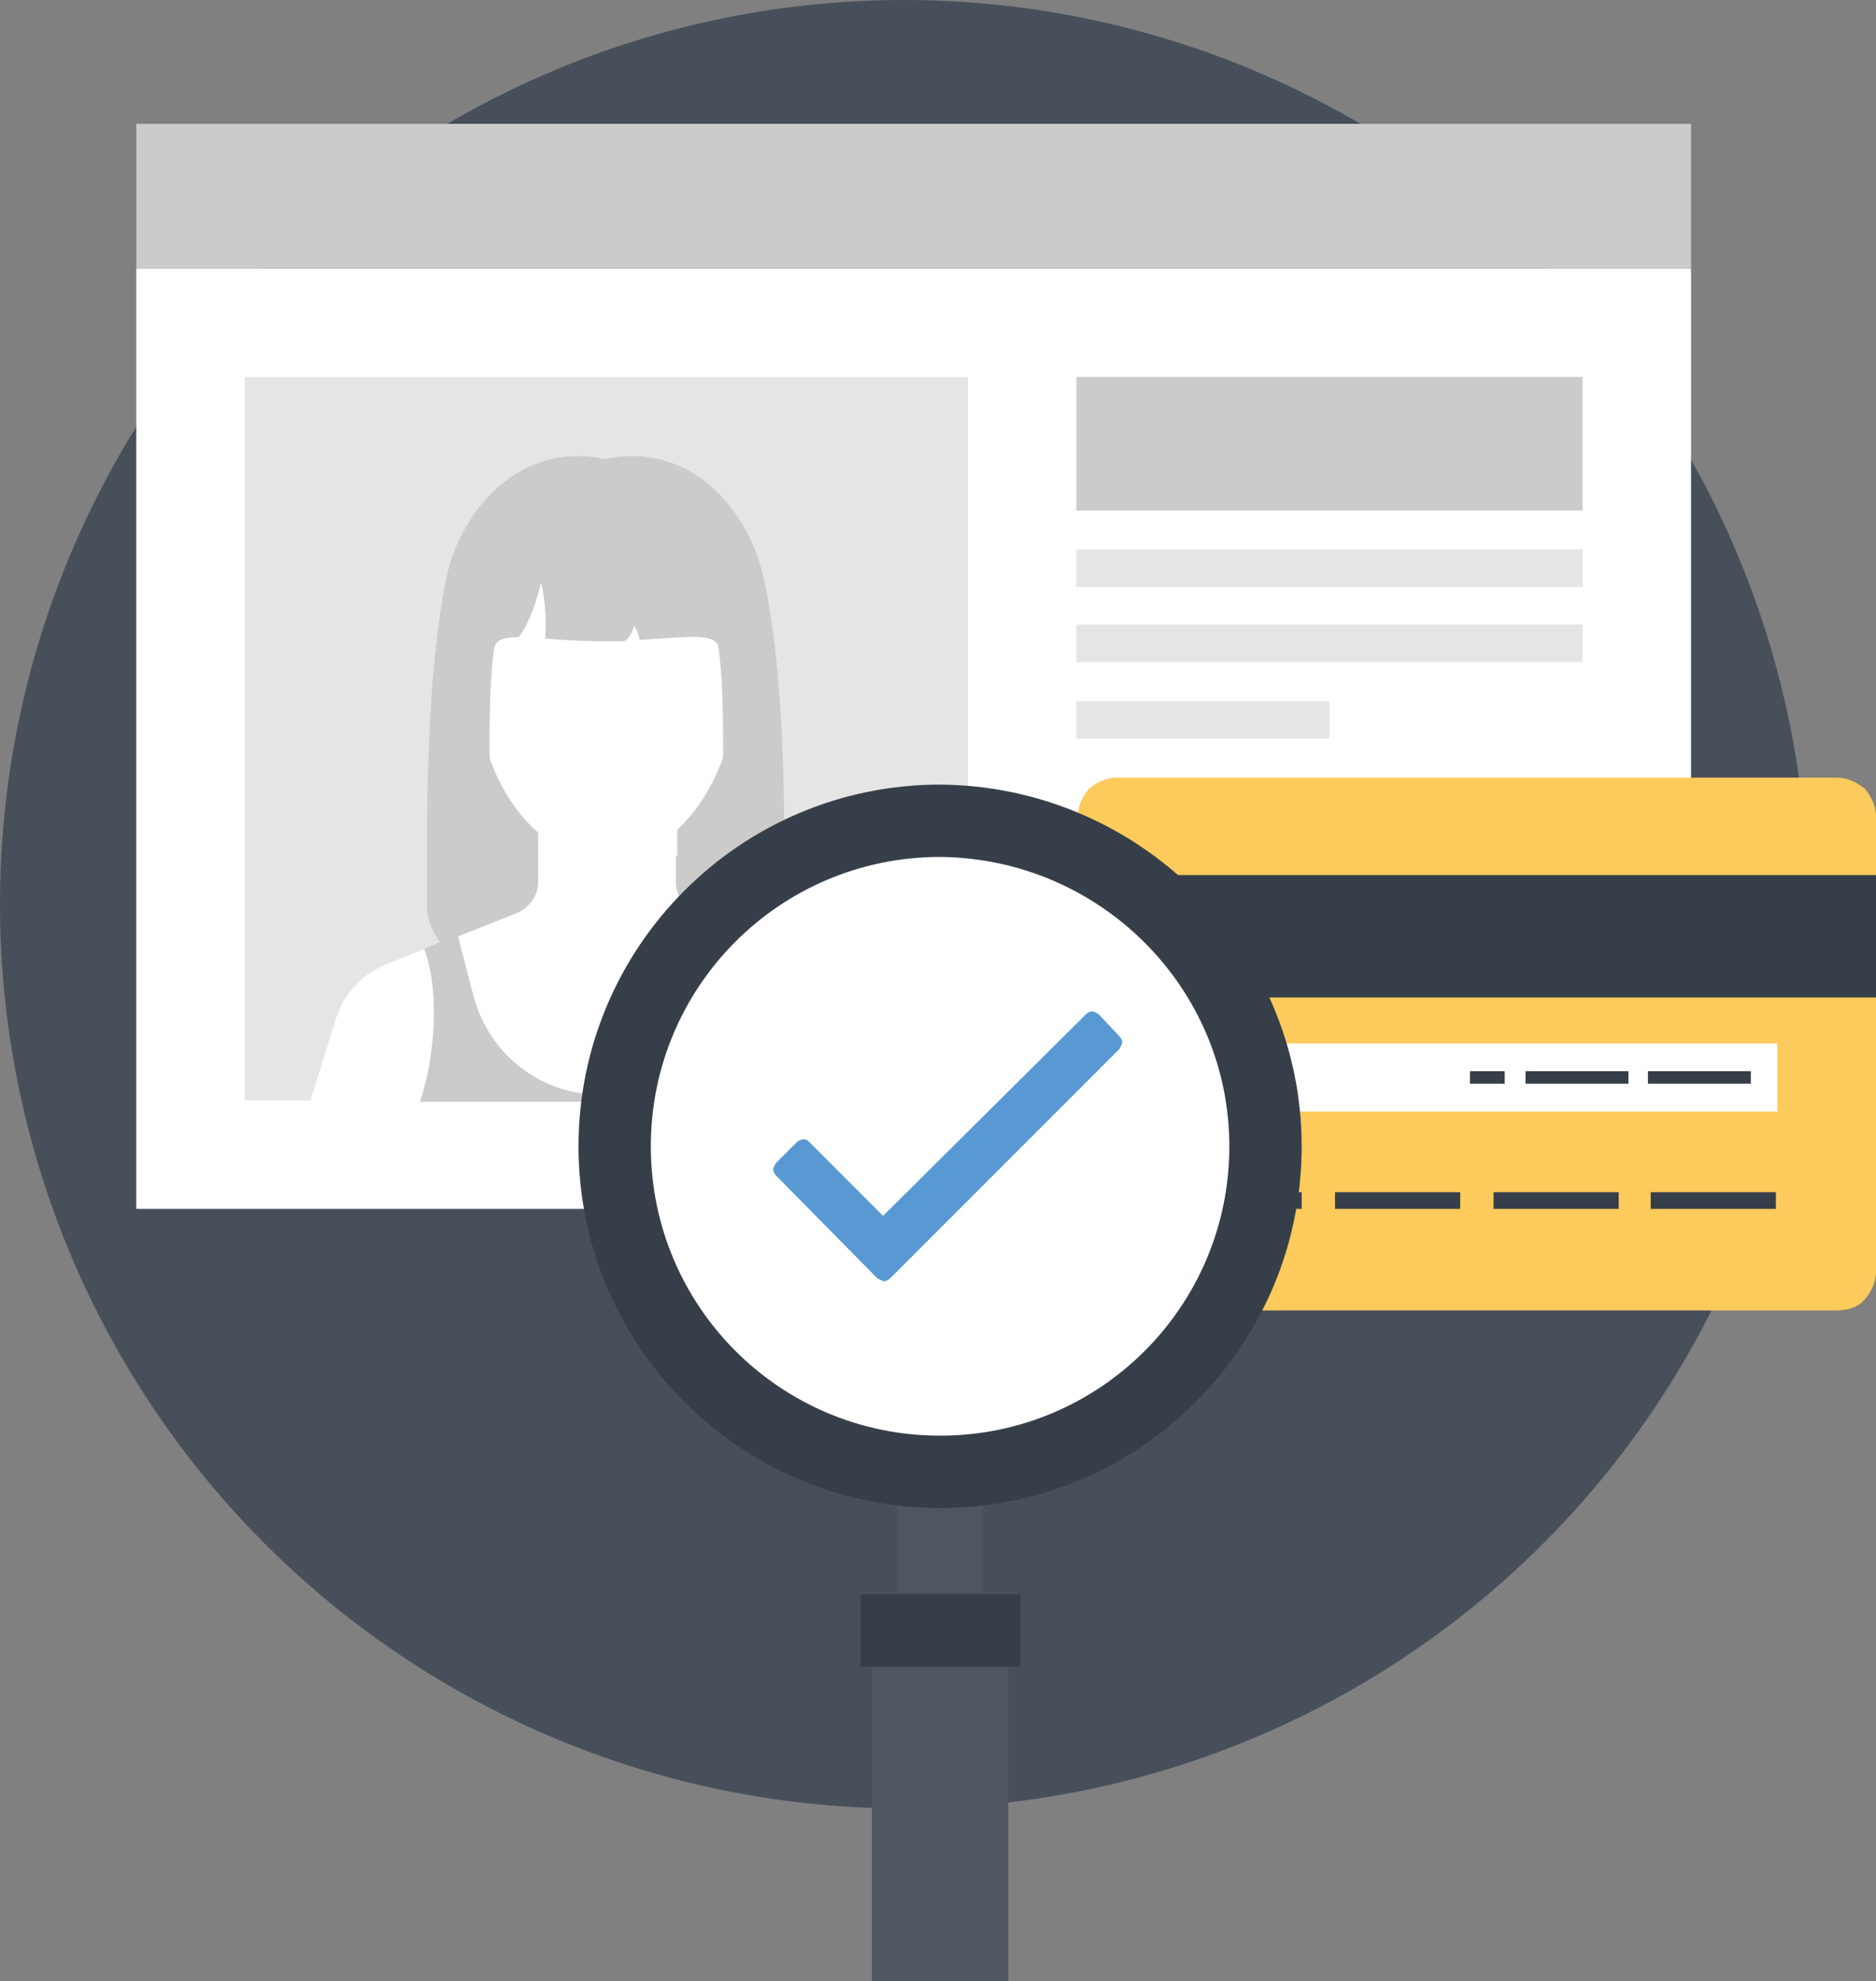 <?xml version="1.0" encoding="utf-8"?>
<!-- Generator: Adobe Illustrator 23.0.6, SVG Export Plug-In . SVG Version: 6.00 Build 0)  -->
<svg version="1.1" id="Ebene_1" xmlns="http://www.w3.org/2000/svg" xmlns:xlink="http://www.w3.org/1999/xlink" x="0px" y="0px"
	 viewBox="0 0 134.9 142.4" style="enable-background:new 0 0 134.9 142.4;" xml:space="preserve">
<rect x="0" y="0" width="134.9" height="142.4" fill="#808080" stroke="none"/>
<style type="text/css">
	.st0{fill:#474F5A;}
	.st1{fill:#FFFFFF;}
	.st2{fill:#CCCBCA;}
	.st3{fill:#E6E5E5;}
	.st4{fill-rule:evenodd;clip-rule:evenodd;fill:#FDCA5C;}
	.st5{fill-rule:evenodd;clip-rule:evenodd;fill:#363F49;}
	.st6{fill-rule:evenodd;clip-rule:evenodd;fill:#FFFFFF;}
	.st7{fill:#4E5661;}
	.st8{fill:#363F49;}
	.st9{fill:#5899D3;}
</style>
<circle class="st0" cx="65" cy="65" r="65"/>
<g>
	<g>
		<rect x="9.8" y="19.3" class="st1" width="111.8" height="67.6"/>
		<rect x="9.8" y="8.9" class="st2" width="111.8" height="10.4"/>
		<g>
			<rect x="17.6" y="27.1" class="st3" width="52" height="52"/>
			<g>
				<polygon class="st2" points="52.5,43.6 34.7,43.6 33.5,69.4 53.7,69.4 				"/>
				<path class="st1" d="M63.2,73.4c-0.3-0.9-0.7-1.7-1.4-2.5c-0.7-0.7-1.5-1.3-2.3-1.6l-9.2-3.6c-0.5-0.2-0.9-0.5-1.2-0.9
					c-0.3-0.5-0.4-0.9-0.4-1.4v-4.5h-10v4.4c0,0.5-0.1,1-0.4,1.4s-0.7,0.8-1.2,0.9l-9.3,3.7c-0.9,0.4-1.7,0.9-2.3,1.6
					c-0.7,0.7-1.1,1.6-1.4,2.5l-1.8,5.8h42.8L63.2,73.4z"/>
				<path class="st2" d="M31.2,72.8c0,2.3-0.4,4.6-1,6.4h26.7c-0.6-1.8-1-4.1-1-6.4c0-1.6,0.2-3.2,0.5-4.6l-2.5-1l-1.1,4.2
					c-0.5,2-1.7,3.9-3.4,5.3c-1.8,1.4-3.8,2-6,2s-4.2-0.6-6-2s-2.9-3.3-3.4-5.3l-1.1-4.2l-2.4,1C31,69.6,31.2,71.1,31.2,72.8z"/>
				<path class="st1" d="M43.6,36.1c-5.5,0-9.4,4-9.4,12.5c0,7.2,4.2,13.2,9.4,13.2c5.2,0,9.4-6.1,9.4-13.2
					C53,40.1,49.1,36.1,43.6,36.1z"/>
				<path class="st2" d="M52,36.6h-8.4h-8.4c0,0-1.2,8.4,0.3,10.1c0.1-0.7,0.7-0.9,1.8-0.9c0,0,0.9-1,1.6-3.9c0.5,2,0.3,4,0.3,4
					c1.2,0.1,2.7,0.2,4.4,0.2c0.4,0,0.9,0,1.3,0c0,0,0.5-0.3,0.7-1.1c0.3,0.4,0.4,1,0.4,1c3.6-0.2,5.6-0.6,5.7,0.7
					C53.2,45,52,36.6,52,36.6z"/>
				<path class="st2" d="M37,65.7c0.5-0.2,0.9-0.5,1.2-0.9c0.3-0.5,0.4-0.9,0.4-1.4v-1.9h-2.8c-0.4-2.7-0.6-5.3-0.6-7.8
					c0-7.4,0.5-10.1,2.5-12.6c2.6-3.2,5.9-3.9,5.9-3.9s3.2,0.7,5.9,3.9c2,2.5,2.5,5.2,2.5,12.6c0,2.5-0.2,5.1-0.6,7.8h-2.8v1.8
					c0,0.5,0.1,1,0.4,1.4s0.7,0.8,1.2,0.9l5.2,2.1c0.6-0.8,1-1.8,1-2.8v-3.6c0-6.1-0.2-14-1.5-19.8c-1.1-5-5.4-9.8-11.4-8.5
					c-6-1.3-10.3,3.5-11.4,8.5c-1.2,5.9-1.4,13.8-1.4,19.9V65c0,1,0.3,1.9,1,2.8L37,65.7z"/>
			</g>
		</g>
		<g>
			<g>
				<rect x="77.4" y="39.5" class="st3" width="36.4" height="2.7"/>
				<rect x="77.4" y="44.9" class="st3" width="36.4" height="2.7"/>
				<rect x="77.4" y="50.4" class="st3" width="18.2" height="2.7"/>
				<rect x="77.4" y="27.1" class="st2" width="36.4" height="9.6"/>
			</g>
		</g>
	</g>
	<g>
		<path class="st4" d="M132.1,55.9c0.7,0,1.4,0.3,2,0.8c0.5,0.6,0.8,1.3,0.8,2v32.7c0,0.7-0.3,1.4-0.8,2s-1.3,0.8-2,0.8H80.3
			c-0.7,0-1.4-0.3-2-0.8c-0.5-0.5-0.8-1.3-0.8-2V58.7c0-0.7,0.3-1.4,0.8-2c0.6-0.5,1.3-0.8,2-0.8C80.2,55.9,132.1,55.9,132.1,55.9z"
			/>
		<g>
			<rect x="84.6" y="85.7" class="st5" width="9" height="1.2"/>
			<rect x="96" y="85.7" class="st5" width="9" height="1.2"/>
			<rect x="107.4" y="85.7" class="st5" width="9" height="1.2"/>
			<rect x="118.7" y="85.7" class="st5" width="9" height="1.2"/>
		</g>
		<g>
			<rect x="84.6" y="75" class="st6" width="43.2" height="4.9"/>
			<g>
				<rect x="105.7" y="77" class="st5" width="2.5" height="0.9"/>
				<rect x="109.7" y="77" class="st5" width="7.4" height="0.9"/>
				<rect x="118.5" y="77" class="st5" width="7.4" height="0.9"/>
			</g>
		</g>
		<rect x="77.4" y="62.9" class="st5" width="57.5" height="8.8"/>
	</g>
</g>
<g>
	<rect x="64.5" y="107.8" class="st7" width="6.2" height="6.7"/>
	<path class="st8" d="M93.6,82.4c0,14.3-11.6,26-26,26c-14.3,0-26-11.6-26-26c0-14.3,11.6-26,26-26C81.9,56.5,93.6,68.1,93.6,82.4z"
		/>
	<path class="st1" d="M88.4,82.4c0,11.5-9.3,20.8-20.8,20.8s-20.8-9.3-20.8-20.8s9.3-20.8,20.8-20.8C79.1,61.7,88.4,71,88.4,82.4z"
		/>
	<rect x="62.7" y="119.8" class="st7" width="9.8" height="22.6"/>
	<rect x="61.9" y="114.6" class="st8" width="11.5" height="5.2"/>
</g>
<g>
	<path class="st9" d="M78.1,72.9c0.1-0.1,0.3-0.2,0.4-0.2c0.2,0,0.3,0.1,0.5,0.2l1.5,1.6c0.1,0.1,0.2,0.3,0.2,0.4s-0.1,0.3-0.2,0.5
		L64,91.9c-0.1,0.1-0.3,0.2-0.4,0.2s-0.3-0.1-0.5-0.2l-7.3-7.4c-0.1-0.1-0.2-0.3-0.2-0.4c0-0.2,0.1-0.3,0.2-0.5l1.5-1.5
		c0.1-0.1,0.3-0.2,0.5-0.2s0.3,0.1,0.4,0.2l5.3,5.3L78.1,72.9z"/>
</g>
</svg>
